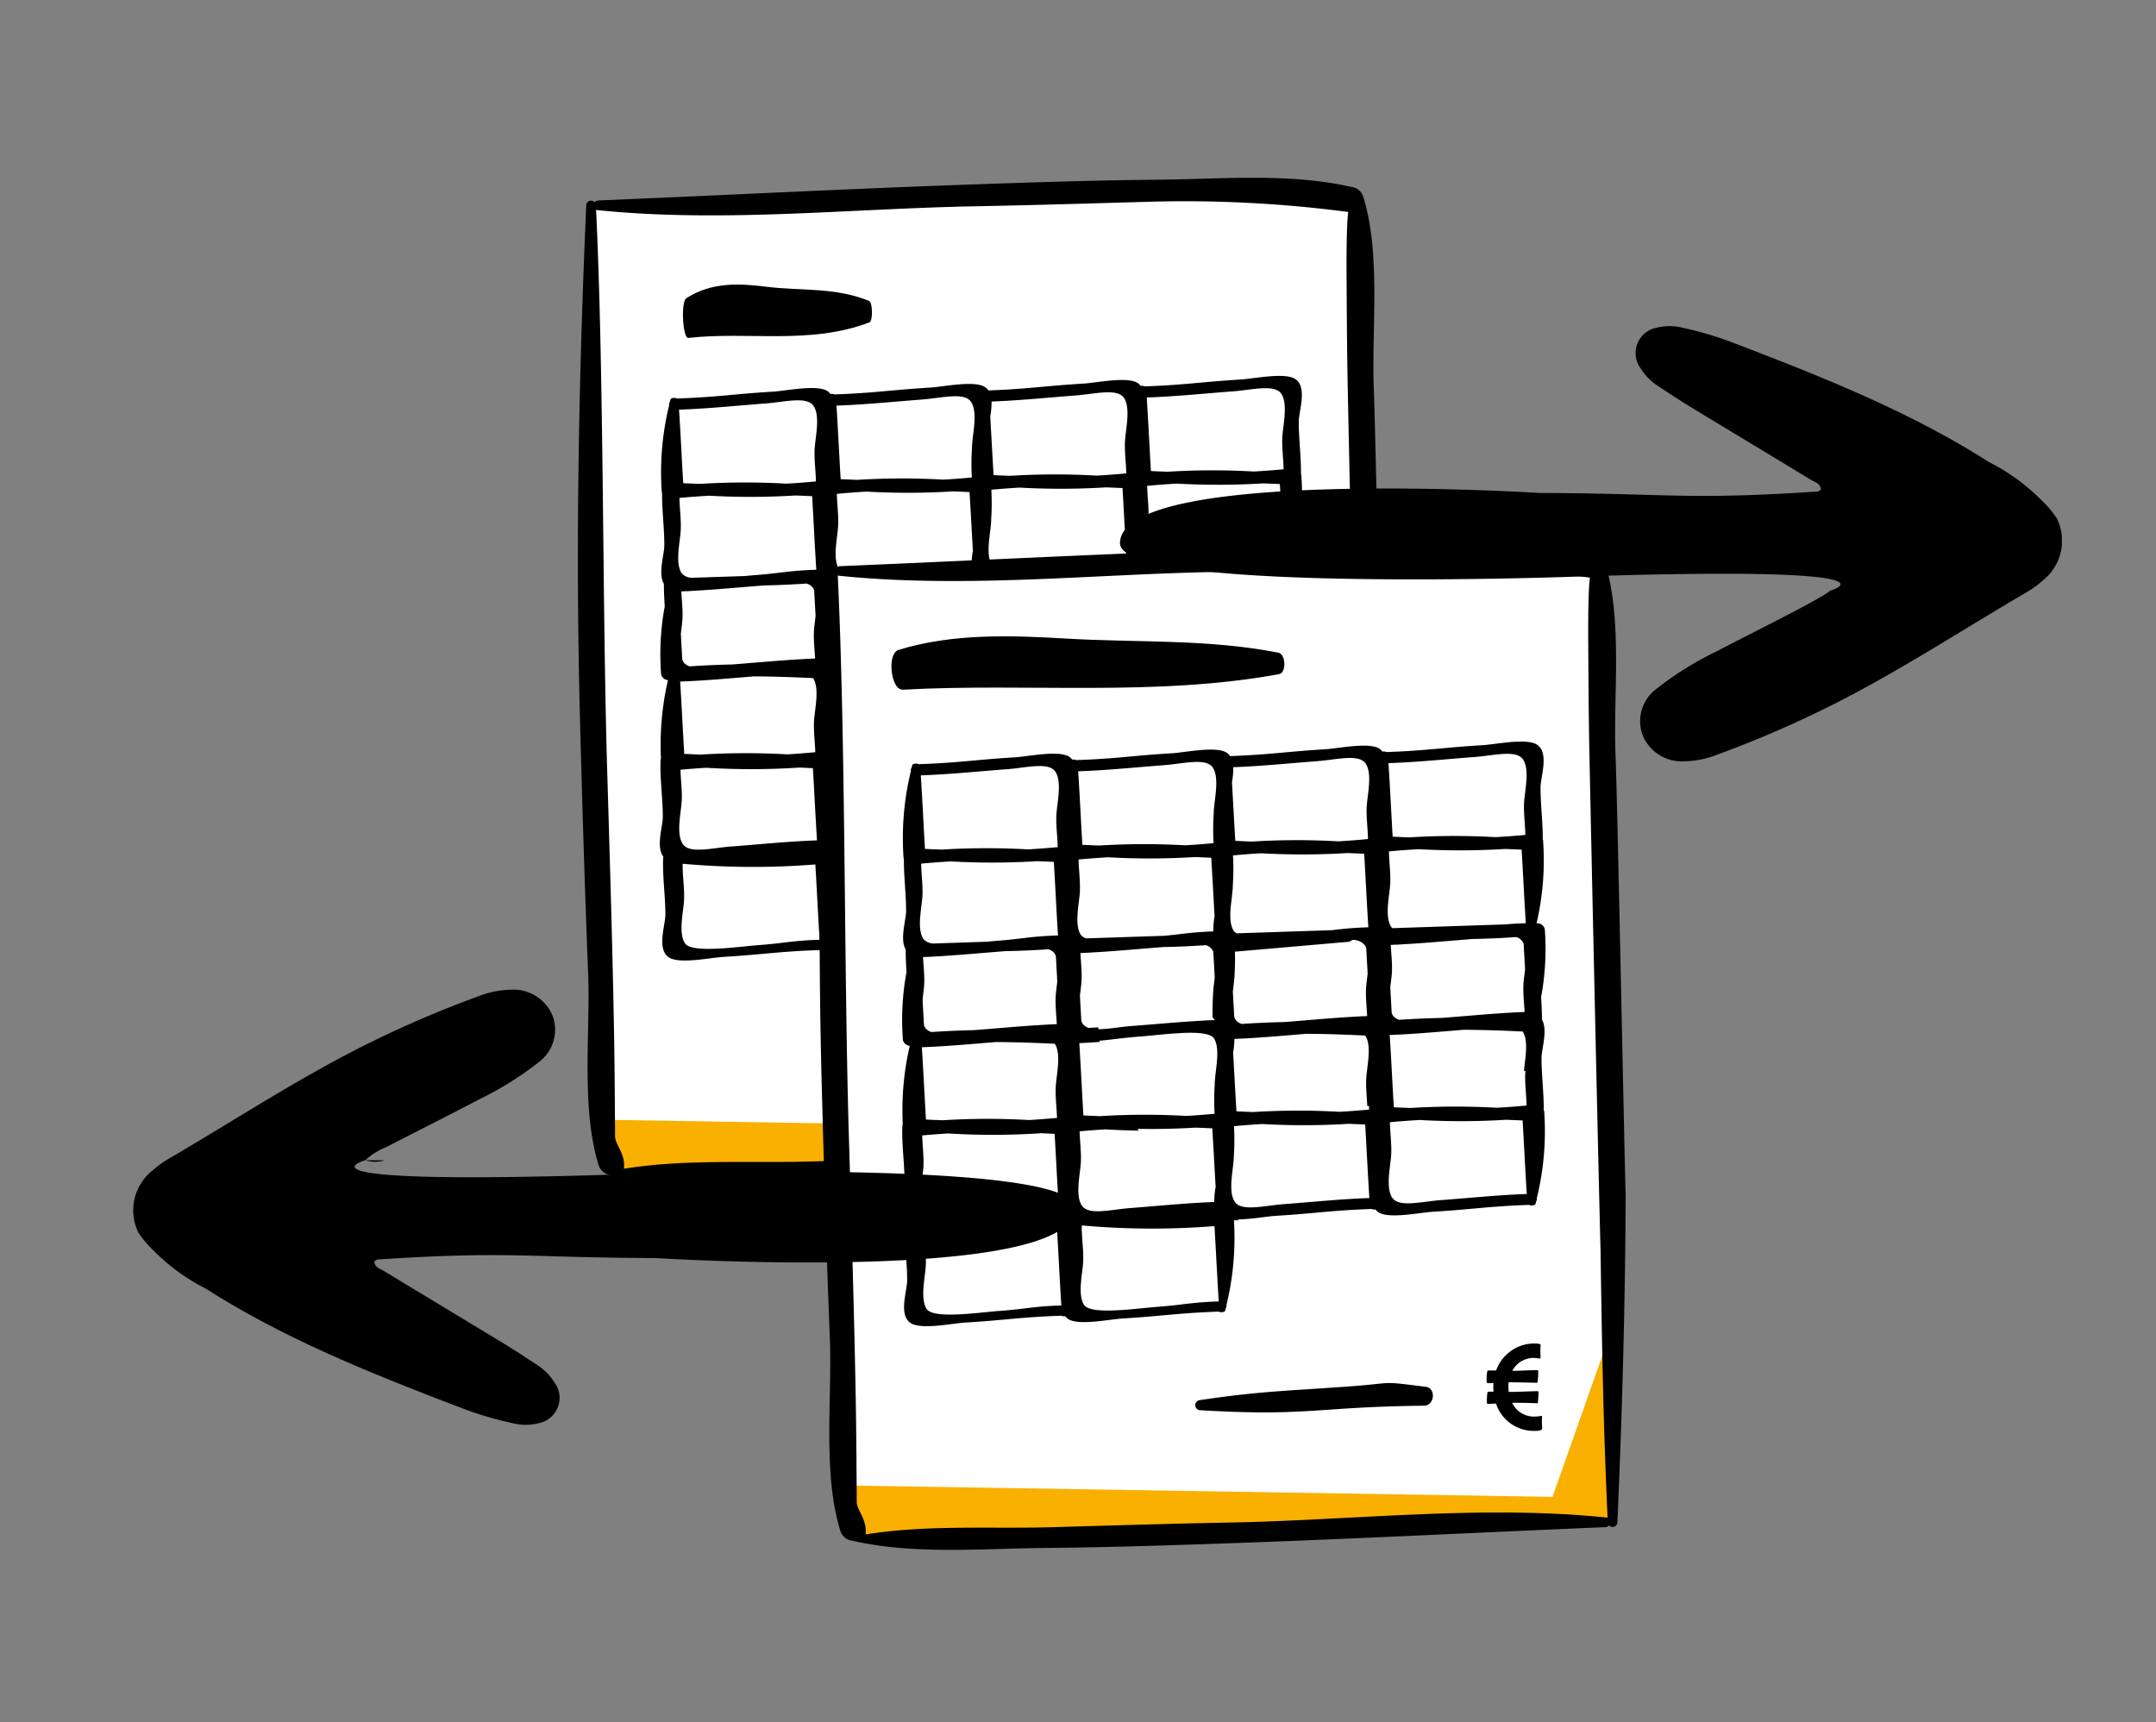 <?xml version="1.0" encoding="UTF-8"?>
<svg xmlns="http://www.w3.org/2000/svg" xmlns:xlink="http://www.w3.org/1999/xlink" width="194" height="155" viewBox="0 0 194 155">
  <rect x="0" y="0" width="194" height="155" fill="#808080" stroke="none"/>
  <defs>
    <clipPath id="clip-path">
      <rect id="Rectangle_2361" data-name="Rectangle 2361" width="194" height="155" transform="translate(1286 7235)" fill="none" stroke="#707070" stroke-width="1"></rect>
    </clipPath>
    <clipPath id="clip-path-2">
      <rect id="Rectangle_2331" data-name="Rectangle 2331" width="173.529" height="123.474" fill="none"></rect>
    </clipPath>
  </defs>
  <g id="picto-import-export-donnees" transform="translate(-1286 -7235)" clip-path="url(#clip-path)">
    <g id="Groupe_14801" data-name="Groupe 14801" transform="translate(1298 7251)">
      <path id="Tracé_85932" data-name="Tracé 85932" d="M110.91,88.125l-68.491.843L41.519,2.2l68.491-.843Z" fill="#fff"></path>
      <path id="Tracé_85933" data-name="Tracé 85933" d="M44.133,89.181l-1.758-4.409L105.947,85.8l4.924-13.958.914,16.229Z" fill="#f9b000"></path>
      <g id="Groupe_14800" data-name="Groupe 14800">
        <g id="Groupe_14799" data-name="Groupe 14799" clip-path="url(#clip-path-2)">
          <path id="Tracé_85934" data-name="Tracé 85934" d="M94.542,75.888c-4.272-.534-2.607-.344-6.886-.032-5.48.4-8.011.421-13.44,1.232a.456.456,0,0,0,.044.91c9.787.574,10.337-.3,20.139-.408.932-.01,1.1-1.582.143-1.7"></path>
          <path id="Tracé_85935" data-name="Tracé 85935" d="M105.015,79.612a.165.165,0,0,1-.108.176,1.769,1.769,0,0,1-.553.074,3.569,3.569,0,0,1-3.49-2.461q-.414.024-.7.027c-.076,0-.115-.029-.115-.092a4.851,4.851,0,0,1,.044-.913.1.1,0,0,1,.109-.089c.135,0,.279,0,.439,0-.009-.124-.016-.251-.017-.379s0-.265.014-.4c-.183.007-.347.01-.492.012-.082,0-.123-.042-.124-.129a4.668,4.668,0,0,1,.052-.914.111.111,0,0,1,.12-.1q.287,0,.683,0a3.66,3.66,0,0,1,1.352-1.769A3.6,3.6,0,0,1,104.29,72a2.609,2.609,0,0,1,.476.038c.073.015.109.048.111.1-.014.285-.021.475-.02.566,0,.062,0,.162.01.3s.007.217.007.234c0,.086-.034.124-.107.112-.276-.033-.431-.05-.464-.049a2.155,2.155,0,0,0-1.973,1.161c.248,0,.62-.014,1.114-.032s.867-.029,1.115-.032a.092.092,0,0,1,.1.1,6.713,6.713,0,0,1-.057.951c-.007.054-.03.081-.067.082-.258,0-.656,0-1.189-.02s-.938-.022-1.209-.019l-.134,0a3.071,3.071,0,0,0-.026.441,3.85,3.85,0,0,0,.028.423l.335,0c.251,0,.628-.013,1.13-.032s.877-.029,1.129-.033c.06,0,.09.032.091.1s-.019.36-.057.92c-.012.046-.035.069-.072.069l-.06,0c-.776-.032-1.508-.044-2.192-.035a2.182,2.182,0,0,0,2.1,1.236,2.136,2.136,0,0,0,.517-.063c.05-.012.075.016.075.087,0,.024,0,.1-.007.232s-.006.219-.006.265,0,.128.012.26.012.218.012.255"></path>
          <path id="Tracé_85936" data-name="Tracé 85936" d="M49.766,10.831C52.09,9.339,54.625,9.515,57,9.809c3.045.377,6.164.023,9.206,1.274.321.133.345,1.807.03,1.927-5.362,2.045-10.881.794-16.293,1.4-.515.059-.7-3.248-.181-3.582"></path>
          <path id="Tracé_85937" data-name="Tracé 85937" d="M111.617,19.029c-.214-5.395.659-12.178-.954-17.34A1.272,1.272,0,0,0,109.5.813c-.023-.007-.04-.022-.063-.027C103.9-.442,97.809.123,92.166.173c-5.3.047-10.6.216-15.9.4C64.777.965,53.3,1.564,41.813,2.042a.382.382,0,0,0-.295.163.439.439,0,0,0-.767.293c-.682,15.488-.973,30.909-.557,46.414.2,7.543.426,15.086.726,22.625.214,5.395-.66,12.178.953,17.34a1.274,1.274,0,0,0,1.166.876c.023.007.04.022.063.028,5.529,1.227,11.625.662,17.269.612,5.3-.047,10.6-.216,15.9-.4C87.76,89.6,99.239,89,110.723,88.524a.381.381,0,0,0,.295-.163.439.439,0,0,0,.767-.293c.433-9.827.706-19.627.744-29.438-.142-4.733-.724-34.87-.912-39.6M110.8,87.657c-11.289-1.155-22.736.251-34.083.456-5.284.1-10.568.264-15.849.415-5.471.156-11.294-.235-16.731.653.178-1.3-.787-2.195-.792-2.895-.021-3.077-.035-6.152-.089-9.229-.142-7.887-.384-15.771-.618-23.656-.453-15.3-.277-35.241-1-50.527a.332.332,0,0,0,.109.035c11.29,1.155,22.737-.141,34.084-.346,5.283-.1,10.567-.264,15.848-.415a112.9,112.9,0,0,1,17.637.928c-.178,1.3-.155,5.085-.15,5.785.02,3.077.034,6.152.09,9.229.1,5.386.862,40.1,1.017,45.48l0,0c.115,8.049.255,16.1.636,24.124a.367.367,0,0,0-.109-.035"></path>
          <path id="Tracé_85938" data-name="Tracé 85938" d="M105.185,51.061c0-.022-.021-.043-.027-.066.014-1.554-.2-3.116-.2-4.679,0-.813.586-2.531.039-3.461,0-.676-.031-1.353-.076-2.032a23.678,23.678,0,0,0,.324-6.131.7.7,0,0,0-.615-.509l-.124,0a24.973,24.973,0,0,0,.585-7.481.359.359,0,0,0-.027-.065c.014-1.555-.2-3.116-.2-4.68,0-.947.805-3.13-.324-3.854-.954-.612-3.7-.022-4.9.05-3.532.214-5,.487-8.53.614-.031,0-.053.01-.082.013a.657.657,0,0,0-.39-.051,1.1,1.1,0,0,0-.26-.258c-.955-.612-3.7-.022-4.9.05-3.531.214-5,.487-8.529.614l-.016,0a1.117,1.117,0,0,0-.312-.308c-.955-.612-3.7-.023-4.9.05-3.532.214-5,.487-8.53.614-.031,0-.053.01-.082.012a.665.665,0,0,0-.39-.05,1.062,1.062,0,0,0-.26-.258c-.955-.612-3.7-.022-4.9.05-3.532.214-5,.487-8.53.614-.031,0-.053.01-.082.012-.192-.1-.581-.085-.628.111-.015.063-.028.126-.042.189a.35.35,0,0,0-.065.291,25.381,25.381,0,0,0-.661,7.869c0,.023.021.043.026.066-.013,1.554.2,3.116.2,4.679,0,.813-.585,2.531-.039,3.461,0,.676.031,1.354.076,2.032a23.673,23.673,0,0,0-.324,6.13.7.7,0,0,0,.615.51,25.629,25.629,0,0,0-.628,7.079c-.01.029-.034.054-.036.086-.073,1.707.2,3.425.2,5.145,0,.853-.641,2.7.056,3.589-.005.02-.023.036-.025.057-.072,1.708.2,3.426.2,5.145,0,.947-.805,3.131.324,3.854.955.612,3.7.023,4.9-.05,3.531-.214,5-.487,8.53-.613.031,0,.052-.011.082-.013a.661.661,0,0,0,.389.05,1.08,1.08,0,0,0,.26.258c.954.612,3.7.023,4.9-.05,3.533-.214,5-.487,8.531-.614.031,0,.052-.01.082-.012.192.1.582.085.628-.111.015-.063.028-.126.042-.189a.357.357,0,0,0,.065-.291,25.652,25.652,0,0,0,.671-7.615c.147,0,.3,0,.454-.008-.045-.025-.088-.053-.133-.078,1.179-.005,2.633-.271,3.422-.319,3.531-.213,5-.487,8.529-.614.031,0,.053-.01.082-.012a.662.662,0,0,0,.389.051,1.1,1.1,0,0,0,.261.257c.955.612,3.7.023,4.9-.05,3.531-.214,5-.487,8.53-.614.031,0,.053-.01.082-.012.192.1.581.085.628-.111.015-.063.027-.126.042-.189a.353.353,0,0,0,.065-.291,25.384,25.384,0,0,0,.661-7.869m-1.587-.473q-1.394.13-2.68.2a66.011,66.011,0,0,0-7.776.021c-.483-.019-.98-.04-1.485-.063-.13-2.17-.229-4.341-.369-6.508,2.225-.081,4.416-.286,6.628-.466,1.706,0,3.437.064,5.331.154,0,.007.014.01.018.018.533.862.2,2.449.1,3.559.047-.021.094-.04.141-.06-.011.126-.022.251-.026.362-.027.924.106,1.855.123,2.779m-14.164.368q-1.394.13-2.68.2a66.028,66.028,0,0,0-7.777.021c-.482-.019-.979-.04-1.484-.063-.1-1.76-.2-3.52-.3-5.279a7.412,7.412,0,0,0,.113-1.238c2.162-.085,4.293-.282,6.444-.457,1.706,0,3.436.064,5.331.154,0,.007.014.01.018.018.605.978.1,2.892.065,3.981-.024.775.063,1.556.1,2.334.05,0,.1.005.151.008.005.106.012.212.014.317M60.584,36.519a1.035,1.035,0,0,1,.585.417,1.617,1.617,0,0,1,.089.2q.068,1.152.128,2.3c-.061.545-.14,1.067-.152,1.474-.024.78.068,1.566.109,2.349l-.382.019c-.193,0-.392.014-.594.029-2.153.115-4.284.323-6.443.486-.019,0-.039.005-.059.006-1.188.021-2.428.076-3.8.167a1.034,1.034,0,0,1-.586-.417,1.613,1.613,0,0,1-.088-.2q-.066-1.152-.128-2.305c.061-.545.14-1.066.152-1.473.023-.78-.069-1.566-.109-2.349l.381-.019c.193,0,.393-.014.6-.029,2.153-.115,4.283-.323,6.443-.487l.058-.005c1.189-.021,2.429-.076,3.8-.167M58.83,51.886a66.027,66.027,0,0,0-7.777.021c-.482-.019-.98-.04-1.484-.063-.13-2.17-.23-4.341-.369-6.508,2.225-.081,4.416-.286,6.628-.466,1.706.005,3.436.064,5.331.154,0,.007.013.01.018.018.605.978.1,2.892.064,3.98-.026.888.094,1.783.119,2.671-.874.081-1.72.148-2.53.193m-4.969,8.283c-1.846.14-3.861.705-4.449-.245-.6-.978-.1-2.892-.064-3.98.027-.888-.093-1.784-.118-2.673q1.2-.109,2.311-.177a66.376,66.376,0,0,0,8.411-.02l1.193.054c.131,2.165.231,4.332.369,6.5-2.57.087-5.09.352-7.653.546M68.025,59.8c-1.846.139-3.86.705-4.448-.245-.6-.978-.1-2.892-.064-3.981.026-.888-.094-1.783-.118-2.672q1.194-.109,2.309-.177c1.045.06,2.03.1,3.008.114-.036-.051-.069-.108-.1-.16,1.683.031,3.339,0,5.239-.108.482.018.979.039,1.483.063.106,1.76.2,3.52.3,5.279a6.873,6.873,0,0,0-.118,1.349c-2.512.093-4.979.348-7.486.538m7.55-11.6c-.01.115-.021.23-.023.332,0,.036,0,.072,0,.108a22.027,22.027,0,0,0-.016,2.683q-1.317.122-2.543.192a65.8,65.8,0,0,0-7.776.021c-.484-.019-.98-.04-1.485-.064-.13-2.169-.23-4.34-.369-6.507.613-.025,1.221-.068,1.831-.107-.006-.036-.016-.072-.023-.109,1.207-.1,1.979-.252,3.8-.39.625-.047,1.509-.149,2.425-.226.442-.03.884-.06,1.326-.087,1.315-.051,2.472.033,2.764.505.457.739.279,2.01.151,3.057-.022.2-.046.4-.063.592m0-5.309c-.151.006-.3.016-.449.022-.194,0-.393.015-.6.03-2.154.115-4.284.323-6.443.486-1.046.08-2.138.288-3,.287,0-.058-.012-.107-.013-.167-.272.016-.561.036-.843.054a1.033,1.033,0,0,1-.59-.418,1.68,1.68,0,0,1-.088-.2q-.067-1.152-.129-2.3c.062-.545.141-1.067.153-1.474.023-.78-.068-1.567-.108-2.349l.38-.019c.193,0,.393-.014.6-.029,2.154-.116,4.284-.323,6.443-.487l.059-.006c1.189-.02,2.428-.075,3.8-.166a1.035,1.035,0,0,1,.585.417,1.447,1.447,0,0,1,.089.186q.068,1.152.13,2.3c-.022.195-.045.387-.068.571s-.046.39-.062.585c-.011.116-.021.232-.024.334,0,.037,0,.073,0,.109-.045.666-.051,1.334-.034,2C75.437,42.741,75.5,42.814,75.575,42.894ZM89.094,36.21a1.666,1.666,0,0,1,.088.2q.066,1.154.128,2.308c-.061.544-.14,1.065-.152,1.471-.023.78.068,1.566.108,2.349l-.38.019c-.193,0-.393.014-.6.029-2.154.115-4.284.323-6.442.487-.02,0-.04,0-.06.006-1.188.02-2.428.075-3.8.166a1.03,1.03,0,0,1-.585-.417,1.447,1.447,0,0,1-.089-.186q-.067-1.152-.13-2.3c.022-.195.045-.387.068-.571s.046-.39.062-.585c.011-.116.021-.232.024-.335,0-.036,0-.072,0-.108.045-.666.051-1.334.034-2l10.293-.893c.112-.07.2-.115.289-.162a1.36,1.36,0,0,1,1.144.526m13.578-.785a1.028,1.028,0,0,1,.585.417,1.636,1.636,0,0,1,.09.2q.066,1.152.128,2.3c-.062.545-.141,1.066-.153,1.473-.023.78.068,1.566.109,2.349l-.381.019c-.193,0-.393.014-.6.029-2.153.115-4.283.323-6.442.487l-.059.005c-1.189.021-2.429.076-3.8.167a1.035,1.035,0,0,1-.585-.417,1.617,1.617,0,0,1-.089-.2q-.067-1.152-.129-2.3c.062-.545.141-1.067.153-1.474.024-.78-.068-1.566-.109-2.349l.382-.019c.193,0,.392-.014.594-.029,2.153-.115,4.284-.323,6.442-.486l.059-.006c1.189-.021,2.429-.076,3.8-.167m-3.8-16.2c1.846-.14,3.861-.7,4.449.245.6.978.1,2.892.064,3.981-.028.923.1,1.854.122,2.778q-1.394.13-2.68.2a66.012,66.012,0,0,0-7.776.021c-.483-.018-.98-.04-1.484-.063-.133-2.207-.233-4.414-.376-6.618,2.58-.087,5.109-.353,7.681-.548M91.347,30.5c.028-.923-.106-1.855-.123-2.779q1.4-.13,2.68-.2a66.028,66.028,0,0,0,7.777-.021c.482.019.98.04,1.483.063.133,2.207.234,4.415.376,6.619-.771.025-1.343.063-1.849.108l-10.146.338a.6.6,0,0,1-.134-.143c-.605-.978-.1-2.892-.064-3.981M77.223,20.135c2.512-.093,4.979-.348,7.486-.538,1.846-.14,3.86-.7,4.448.245.606.978.1,2.892.065,3.981-.028.923.105,1.854.122,2.778-.929.087-1.822.157-2.68.2a65.791,65.791,0,0,0-7.776.02c-.483-.018-.98-.039-1.484-.063-.106-1.76-.2-3.52-.3-5.279a6.951,6.951,0,0,0,.118-1.349M77.1,31.787c.021-.2.046-.4.063-.592.01-.115.02-.23.023-.332,0-.036,0-.072,0-.108a22.232,22.232,0,0,0,.016-2.683q1.317-.122,2.543-.192a66.011,66.011,0,0,0,7.776-.021c.483.019.98.04,1.485.064.132,2.206.233,4.414.375,6.618a31.977,31.977,0,0,0-3.24.258l-8.6.286a.736.736,0,0,1-.292-.241c-.457-.739-.279-2.01-.151-3.057M70.949,19.955c1.846-.14,3.86-.706,4.448.244.458.74.28,2.013.151,3.061-.021.195-.046.39-.063.585-.01.116-.02.232-.023.335,0,.037,0,.073,0,.11a21.8,21.8,0,0,0-.015,2.681c-.879.081-1.728.147-2.544.192a66.011,66.011,0,0,0-7.776.021c-.483-.019-.98-.04-1.484-.063-.133-2.207-.233-4.415-.376-6.619,2.579-.086,5.109-.352,7.681-.547M63.422,31.221c.028-.924-.1-1.855-.122-2.779q1.393-.13,2.68-.2a66.028,66.028,0,0,0,7.777-.021c.482.019.979.04,1.484.063.106,1.76.2,3.52.3,5.279a7.02,7.02,0,0,0-.118,1.348c-2.006.076-2.711.233-4.35.393L64,35.535a.933.933,0,0,1-.515-.334c-.6-.978-.1-2.892-.065-3.98m-6.637-10.9c1.846-.14,3.86-.706,4.448.245.6.978.1,2.892.064,3.98-.028.924.106,1.855.123,2.779q-1.393.13-2.68.2a66.011,66.011,0,0,0-7.776.021c-.484-.019-.98-.04-1.485-.063-.132-2.207-.233-4.415-.376-6.618,2.581-.087,5.11-.353,7.682-.548M49.259,31.589c.027-.924-.106-1.855-.123-2.779q1.393-.13,2.68-.2a66.011,66.011,0,0,0,7.776-.021c.483.019.98.04,1.485.063.132,2.207.232,4.415.375,6.619-2.58.086-3.042.3-5.614.494-.231.018-.505.044-.794.072l-4.845.161a1.275,1.275,0,0,1-.876-.425c-.605-.978-.1-2.892-.064-3.98m6.877,37.472c-1.846.14-5.927.758-6.514-.192-.606-.978-.1-2.892-.065-3.98.032-1.051-.154-2.112-.129-3.161a70.666,70.666,0,0,0,11.938.062c.138,2.259.239,4.52.385,6.776-2.58.087-3.042.3-5.615.495M70.3,68.693c-1.846.14-5.928.758-6.515-.192-.6-.978-.1-2.892-.064-3.981.031-1.05-.155-2.111-.129-3.16a70.665,70.665,0,0,0,11.938.061c.137,2.26.238,4.521.384,6.777-2.58.087-3.042.3-5.614.5m11.484-9.25c-1.846.14-3.86.706-4.448-.245-.458-.739-.28-2.012-.151-3.06.021-.195.046-.39.063-.585.01-.116.02-.232.023-.335,0-.037,0-.073,0-.11a21.8,21.8,0,0,0,.015-2.681c.879-.081,1.729-.147,2.544-.192a66.012,66.012,0,0,0,7.776-.021c.483.019.98.04,1.484.063.133,2.207.233,4.415.376,6.619-2.58.086-5.109.352-7.681.547m14.164-.368c-1.846.14-3.86.706-4.448-.245-.6-.978-.1-2.892-.064-3.98.028-.923-.106-1.855-.123-2.779q1.393-.13,2.68-.2a65.792,65.792,0,0,0,7.776-.02c.484.019.98.04,1.485.063.132,2.207.233,4.415.376,6.618-2.581.087-5.11.353-7.682.548"></path>
          <path id="Tracé_85939" data-name="Tracé 85939" d="M132.659,121.033l-68.491.843-.9-86.763,68.491-.843Z" fill="#fff"></path>
          <path id="Tracé_85940" data-name="Tracé 85940" d="M65.883,122.09l-1.758-4.409,63.572,1.025,4.924-13.958.914,16.229Z" fill="#f9b000"></path>
          <path id="Tracé_85941" data-name="Tracé 85941" d="M116.291,108.8c-4.272-.534-2.607-.344-6.886-.032-5.479.4-8.011.42-13.44,1.232a.456.456,0,0,0,.044.91c9.787.574,10.337-.3,20.139-.408.933-.01,1.1-1.582.143-1.7"></path>
          <path id="Tracé_85942" data-name="Tracé 85942" d="M126.764,112.52a.163.163,0,0,1-.108.175,1.727,1.727,0,0,1-.553.075,3.569,3.569,0,0,1-3.49-2.461q-.414.024-.7.027c-.078,0-.117-.03-.117-.092a4.735,4.735,0,0,1,.045-.913.1.1,0,0,1,.108-.089c.135,0,.28,0,.439,0-.009-.125-.015-.251-.016-.379s0-.265.014-.4c-.182.007-.347.01-.493.012q-.121,0-.123-.129a4.589,4.589,0,0,1,.052-.914.11.11,0,0,1,.12-.1q.287,0,.682,0a3.667,3.667,0,0,1,1.352-1.769,3.6,3.6,0,0,1,2.063-.659,2.6,2.6,0,0,1,.475.038c.073.015.11.048.111.1-.014.285-.02.475-.019.565,0,.063,0,.163.009.3s.008.217.009.234c0,.086-.036.124-.109.112-.276-.033-.431-.05-.463-.049a2.153,2.153,0,0,0-1.973,1.161q.372,0,1.114-.032c.5-.019.866-.029,1.114-.032a.092.092,0,0,1,.105.1,6.713,6.713,0,0,1-.057.951c-.008.054-.03.081-.067.082q-.389,0-1.19-.02t-1.209-.019l-.134,0a3.072,3.072,0,0,0-.025.441,3.618,3.618,0,0,0,.028.423l.335,0c.251,0,.628-.013,1.129-.032s.877-.029,1.129-.033c.061,0,.091.032.092.1s-.019.36-.057.92q-.018.069-.072.069l-.061-.005q-1.164-.048-2.192-.035a2.184,2.184,0,0,0,2.1,1.236,2.143,2.143,0,0,0,.517-.063c.049-.012.074.016.075.087,0,.024,0,.1-.007.232s-.007.219-.007.265.005.128.012.26.012.218.012.255"></path>
          <path id="Tracé_85943" data-name="Tracé 85943" d="M68.856,42.487c4.83-1.492,10.1-1.316,15.046-1.022,6.331.377,12.813.023,19.138,1.274.666.132.717,1.807.063,1.927-11.148,2.044-22.621.794-33.871,1.4-1.07.058-1.459-3.248-.376-3.582"></path>
          <path id="Tracé_85944" data-name="Tracé 85944" d="M133.367,51.937c-.214-5.4.659-12.178-.954-17.34a1.273,1.273,0,0,0-1.165-.876c-.023-.007-.04-.022-.063-.027-5.53-1.228-11.626-.663-17.269-.613-5.3.047-10.6.216-15.9.4-11.488.394-22.967.993-34.452,1.471a.382.382,0,0,0-.295.163.439.439,0,0,0-.767.293c-.681,15.488-.973,30.909-.557,46.414.2,7.543.426,15.086.726,22.625.214,5.395-.66,12.178.953,17.34a1.274,1.274,0,0,0,1.166.876c.023.007.04.023.063.028,5.53,1.227,11.625.662,17.269.612,5.3-.047,10.6-.216,15.9-.4,11.488-.394,22.967-.992,34.451-1.471a.378.378,0,0,0,.295-.163.439.439,0,0,0,.767-.293c.433-9.827.706-19.627.744-29.438-.142-4.733-.724-34.87-.912-39.6m-.821,68.628c-11.289-1.155-22.736.251-34.083.456-5.284.1-10.568.265-15.849.415-5.471.156-11.294-.235-16.731.654.178-1.3-.787-2.2-.792-2.9-.02-3.077-.035-6.152-.089-9.229-.142-7.887-.384-15.771-.618-23.656-.453-15.3-.277-35.241-1-50.527a.333.333,0,0,0,.109.035c11.29,1.156,22.737-.14,34.084-.346,5.283-.1,10.567-.264,15.849-.415a112.773,112.773,0,0,1,17.636.929c-.178,1.3-.155,5.084-.15,5.784.02,3.077.034,6.152.09,9.229.1,5.386.862,40.1,1.017,45.48l0,0c.115,8.049.255,16.1.636,24.124a.358.358,0,0,0-.109-.035"></path>
          <path id="Tracé_85945" data-name="Tracé 85945" d="M126.935,83.969c0-.022-.021-.043-.027-.066.014-1.554-.2-3.116-.2-4.679,0-.813.586-2.531.039-3.461,0-.676-.031-1.353-.076-2.032A23.678,23.678,0,0,0,127,67.6a.7.7,0,0,0-.616-.509l-.123,0a24.973,24.973,0,0,0,.585-7.481.359.359,0,0,0-.027-.065c.014-1.555-.2-3.116-.2-4.68,0-.947.805-3.13-.324-3.854-.954-.612-3.7-.022-4.9.05-3.532.214-5,.487-8.53.614-.031,0-.053.01-.082.013a.657.657,0,0,0-.39-.051,1.118,1.118,0,0,0-.26-.258c-.955-.612-3.7-.022-4.9.05-3.531.214-5,.487-8.529.614l-.016,0a1.117,1.117,0,0,0-.312-.308c-.955-.612-3.7-.023-4.9.05-3.531.214-5,.487-8.529.614-.032,0-.053.01-.082.012a.657.657,0,0,0-.39-.05,1.062,1.062,0,0,0-.26-.258c-.955-.612-3.7-.023-4.9.05-3.532.214-5,.487-8.53.614-.031,0-.053.01-.082.012-.192-.1-.581-.085-.628.111-.015.063-.028.126-.042.189a.35.35,0,0,0-.065.291,25.381,25.381,0,0,0-.661,7.869c0,.022.021.043.026.066-.013,1.554.2,3.116.2,4.679,0,.813-.585,2.531-.039,3.461,0,.676.031,1.354.076,2.032a23.673,23.673,0,0,0-.324,6.13.7.7,0,0,0,.615.51,25.629,25.629,0,0,0-.628,7.079c-.01.029-.034.054-.036.086-.073,1.707.2,3.425.2,5.144,0,.854-.641,2.7.056,3.59-.005.02-.023.036-.025.057-.072,1.708.2,3.426.2,5.145,0,.947-.805,3.131.324,3.854.954.612,3.7.023,4.9-.05,3.531-.214,5-.487,8.529-.614.032,0,.053-.01.083-.012a.66.66,0,0,0,.389.05,1.08,1.08,0,0,0,.26.258c.955.612,3.7.023,4.9-.05,3.532-.214,5-.487,8.531-.614.031,0,.052-.01.082-.012.192.1.582.085.628-.111.015-.063.028-.126.042-.189a.357.357,0,0,0,.065-.291,25.652,25.652,0,0,0,.671-7.615c.147,0,.3,0,.454-.008-.045-.025-.088-.053-.133-.078,1.179,0,2.632-.271,3.421-.319,3.532-.213,5-.487,8.53-.614.031,0,.053-.01.082-.012a.67.67,0,0,0,.389.051,1.1,1.1,0,0,0,.261.257c.955.612,3.7.023,4.9-.05,3.532-.214,5-.487,8.531-.614.031,0,.053-.01.082-.012.192.1.581.085.628-.111.015-.063.027-.126.042-.189a.353.353,0,0,0,.065-.291,25.384,25.384,0,0,0,.661-7.869m-1.587-.473q-1.394.13-2.68.2a66.011,66.011,0,0,0-7.776.021c-.484-.019-.98-.04-1.485-.063-.13-2.17-.229-4.341-.369-6.508,2.225-.081,4.416-.286,6.628-.466,1.706.005,3.437.064,5.331.154,0,.007.013.01.018.018.533.862.2,2.449.1,3.559.047-.021.094-.04.141-.06-.012.126-.022.251-.026.362-.027.923.106,1.855.123,2.779m-14.164.368q-1.394.13-2.68.2a66.03,66.03,0,0,0-7.777.021c-.482-.019-.979-.04-1.484-.063-.106-1.76-.2-3.521-.3-5.279a7.411,7.411,0,0,0,.113-1.238c2.162-.085,4.293-.282,6.444-.457,1.706,0,3.436.064,5.331.154,0,.007.013.01.018.018.605.978.1,2.892.065,3.981-.024.775.063,1.556.1,2.334.05,0,.1,0,.151.008.005.106.012.212.014.317M82.334,69.427a1.035,1.035,0,0,1,.585.417,1.618,1.618,0,0,1,.089.2q.067,1.152.128,2.3c-.061.545-.14,1.067-.152,1.474-.024.78.068,1.566.108,2.349l-.381.019c-.193,0-.392.014-.594.029-2.153.115-4.284.323-6.443.486-.019,0-.039,0-.059.006-1.189.021-2.428.076-3.8.167a1.034,1.034,0,0,1-.586-.417,1.614,1.614,0,0,1-.088-.2q-.066-1.152-.128-2.305c.061-.545.14-1.066.152-1.473.023-.78-.069-1.566-.109-2.349l.381-.019c.193,0,.392-.014.6-.029,2.153-.115,4.283-.323,6.442-.487l.059,0c1.189-.021,2.429-.076,3.8-.167M80.58,84.794a66.028,66.028,0,0,0-7.777.021c-.482-.019-.98-.04-1.484-.063-.13-2.17-.23-4.341-.369-6.508,2.225-.081,4.416-.286,6.628-.466,1.7,0,3.436.064,5.331.153,0,.008.013.011.018.019.6.978.1,2.892.064,3.98-.026.888.094,1.783.119,2.671-.874.08-1.72.148-2.53.193m-4.969,8.283c-1.847.14-3.861.7-4.449-.245-.605-.978-.1-2.892-.064-3.981.027-.888-.093-1.783-.118-2.672q1.2-.109,2.311-.177a66.36,66.36,0,0,0,8.41-.02l1.194.054c.131,2.165.231,4.332.369,6.495-2.57.087-5.09.352-7.653.546m14.164-.368c-1.846.139-3.86.705-4.448-.245-.606-.978-.1-2.892-.065-3.981.027-.888-.093-1.783-.117-2.672q1.194-.109,2.309-.177c1.045.06,2.03.1,3.008.114-.036-.051-.069-.108-.1-.16,1.683.031,3.339,0,5.238-.109.483.019.98.04,1.484.064.106,1.76.2,3.52.3,5.279a6.874,6.874,0,0,0-.118,1.349c-2.512.092-4.979.348-7.486.538m7.55-11.6c-.01.115-.021.23-.024.332,0,.036,0,.072,0,.108a21.828,21.828,0,0,0-.016,2.683q-1.319.122-2.543.192a65.812,65.812,0,0,0-7.777.021c-.483-.019-.979-.04-1.484-.064-.13-2.169-.23-4.34-.369-6.507.613-.025,1.221-.068,1.831-.107-.006-.036-.016-.072-.023-.109,1.207-.105,1.979-.252,3.8-.39.625-.047,1.509-.149,2.425-.226.442-.03.884-.06,1.326-.087,1.315-.051,2.472.033,2.764.5.457.739.279,2.01.151,3.057-.022.2-.046.4-.063.592m0-5.309c-.151.006-.3.016-.449.022-.194,0-.393.015-.6.03-2.154.115-4.284.323-6.443.486-1.046.079-2.138.288-3,.287,0-.058-.012-.107-.013-.167-.272.016-.561.036-.843.054a1.033,1.033,0,0,1-.59-.418,1.857,1.857,0,0,1-.089-.2q-.066-1.152-.128-2.3c.062-.545.141-1.067.153-1.474.023-.78-.068-1.567-.109-2.349l.381-.019c.193,0,.393-.014.6-.029,2.154-.116,4.284-.323,6.442-.487.02,0,.04,0,.06-.006,1.188-.02,2.428-.075,3.8-.166a1.035,1.035,0,0,1,.585.417,1.446,1.446,0,0,1,.089.186q.068,1.152.13,2.3c-.022.195-.045.387-.068.571s-.046.39-.062.585c-.011.116-.021.232-.024.334,0,.037,0,.073,0,.109-.045.666-.051,1.334-.034,2C97.187,75.649,97.255,75.722,97.325,75.8Zm13.519-6.684a1.666,1.666,0,0,1,.088.2q.066,1.153.128,2.308c-.061.544-.14,1.065-.152,1.471-.023.78.068,1.566.108,2.349l-.38.019c-.193,0-.393.014-.6.029-2.154.115-4.284.323-6.443.487l-.059.006c-1.188.02-2.428.075-3.8.166a1.03,1.03,0,0,1-.585-.417,1.447,1.447,0,0,1-.089-.186q-.067-1.152-.13-2.3c.022-.195.045-.387.068-.571s.046-.39.062-.585c.011-.116.021-.232.024-.335,0-.036,0-.072,0-.109.045-.665.051-1.333.033-2l10.294-.893c.112-.07.2-.115.289-.162a1.361,1.361,0,0,1,1.144.526m13.578-.785a1.028,1.028,0,0,1,.585.417,1.5,1.5,0,0,1,.089.2q.067,1.152.129,2.3c-.062.545-.141,1.066-.153,1.473-.023.78.068,1.566.109,2.349l-.381.019c-.193,0-.393.014-.6.029-2.154.115-4.283.323-6.443.487l-.058.005c-1.189.021-2.429.076-3.8.167a1.035,1.035,0,0,1-.585-.417,1.617,1.617,0,0,1-.089-.2q-.067-1.152-.129-2.3c.062-.545.141-1.067.153-1.474.024-.78-.068-1.566-.109-2.349l.382-.019c.193,0,.392-.014.594-.029,2.153-.115,4.284-.323,6.442-.487l.059,0c1.189-.021,2.429-.076,3.8-.167m-3.8-16.2c1.846-.14,3.861-.705,4.448.245.605.978.1,2.892.065,3.98-.028.924.1,1.855.122,2.779q-1.394.131-2.68.2a66.01,66.01,0,0,0-7.776.021c-.483-.018-.98-.04-1.484-.063-.133-2.207-.233-4.414-.376-6.618,2.58-.087,5.109-.353,7.681-.548M113.1,63.4c.029-.923-.105-1.855-.122-2.779q1.4-.131,2.68-.2a66.027,66.027,0,0,0,7.777-.021c.482.019.979.04,1.483.063.133,2.207.234,4.415.376,6.619-.771.025-1.343.063-1.849.108l-10.146.338a.6.6,0,0,1-.134-.143c-.605-.979-.1-2.892-.065-3.981M98.973,53.043c2.512-.093,4.979-.348,7.486-.538,1.846-.14,3.86-.705,4.448.245.605.978.1,2.892.064,3.981-.027.923.106,1.854.123,2.778-.929.087-1.822.157-2.68.205a65.807,65.807,0,0,0-7.777.02c-.482-.018-.979-.039-1.483-.063-.106-1.76-.2-3.52-.3-5.279a6.951,6.951,0,0,0,.118-1.349m-.127,11.652c.021-.2.046-.395.063-.592.01-.115.02-.23.023-.332,0-.036,0-.072,0-.108a22.029,22.029,0,0,0,.015-2.683q1.318-.122,2.544-.192a66.01,66.01,0,0,0,7.776-.021c.483.019.98.04,1.485.064.132,2.206.233,4.414.375,6.618a32.028,32.028,0,0,0-3.241.258l-8.6.286A.736.736,0,0,1,99,67.752c-.457-.739-.28-2.01-.151-3.057M92.7,52.863c1.846-.14,3.86-.706,4.448.244.458.74.279,2.013.151,3.061-.021.195-.046.39-.063.585-.01.116-.02.232-.023.335,0,.037,0,.073,0,.11a21.8,21.8,0,0,0-.015,2.681c-.879.081-1.729.147-2.544.192a66.012,66.012,0,0,0-7.776.021c-.483-.019-.98-.04-1.484-.063-.133-2.207-.234-4.415-.376-6.619,2.579-.086,5.109-.352,7.681-.547M85.172,64.129c.028-.924-.1-1.855-.122-2.779q1.393-.13,2.68-.2a66.028,66.028,0,0,0,7.777-.021c.482.019.979.04,1.484.063.105,1.76.2,3.52.3,5.279a7.02,7.02,0,0,0-.118,1.348c-2.006.076-2.711.233-4.35.393l-7.069.235a.929.929,0,0,1-.515-.334c-.6-.978-.1-2.892-.065-3.98m-6.637-10.9c1.846-.14,3.86-.706,4.448.245.6.978.1,2.892.064,3.98-.028.924.106,1.855.123,2.779q-1.394.13-2.681.2a66,66,0,0,0-7.775.021c-.484-.019-.98-.04-1.485-.063-.132-2.207-.233-4.415-.376-6.618,2.581-.087,5.11-.353,7.682-.548M71.008,64.5c.028-.924-.105-1.855-.122-2.779q1.394-.13,2.68-.2a66.011,66.011,0,0,0,7.776-.021c.483.019.979.04,1.484.063.133,2.207.233,4.415.375,6.619-2.579.086-3.041.3-5.613.494-.231.018-.5.044-.794.072l-4.845.161a1.275,1.275,0,0,1-.876-.425c-.606-.978-.1-2.892-.065-3.98m6.878,37.472c-1.846.14-5.927.758-6.514-.192-.606-.978-.1-2.892-.065-3.98.032-1.051-.154-2.112-.129-3.161a70.77,70.77,0,0,0,11.938.062c.138,2.259.239,4.52.385,6.776-2.58.087-3.042.3-5.615.5m14.165-.368c-1.846.14-5.928.758-6.515-.192-.605-.978-.1-2.892-.065-3.981.032-1.05-.154-2.111-.129-3.16a70.667,70.667,0,0,0,11.938.061c.138,2.26.239,4.521.385,6.777-2.58.087-3.042.3-5.614.495m11.484-9.25c-1.846.14-3.86.706-4.448-.245-.458-.739-.28-2.012-.151-3.06.021-.195.046-.39.063-.585.01-.116.02-.232.023-.335,0-.037,0-.073,0-.11a21.8,21.8,0,0,0,.015-2.681c.879-.081,1.728-.147,2.544-.192a66.009,66.009,0,0,0,7.776-.021c.483.019.98.04,1.484.063.133,2.207.233,4.415.376,6.619-2.58.086-5.109.352-7.681.547m14.164-.368c-1.846.14-3.86.706-4.448-.245-.6-.978-.1-2.892-.064-3.98.028-.924-.106-1.855-.123-2.779q1.393-.13,2.68-.2a65.791,65.791,0,0,0,7.776-.02c.484.019.98.04,1.485.063.132,2.207.232,4.415.376,6.618-2.581.087-5.11.353-7.682.548"></path>
          <path id="Tracé_85946" data-name="Tracé 85946" d="M152.656,37.168s8.174-2.311-23.3-1.261c-7.616.253-40.616,1.046-40.578-3.033.063-6.9,37.751-4.511,37.751-4.511,11.546.037,13.181.637,24.679-.108.217-.014.461.027.638-.222-.046-.537-.558-.645-.914-.861-3.515-2.145-7.048-4.263-10.567-6.4-1.075-.653-2.13-1.34-3.177-2.037a5.069,5.069,0,0,1-1.557-1.576A2.321,2.321,0,0,1,137.04,13.5a4.726,4.726,0,0,1,2.377,0,31.157,31.157,0,0,1,4.763,1.431C152.04,17.945,159.86,21.043,167,25.6a18.114,18.114,0,0,1,4.713,3.434,8.958,8.958,0,0,1,1.371,1.628,4.569,4.569,0,0,1-1.274,5.582,9.113,9.113,0,0,1-1.382,1.013c-5.682,3.314-11.188,6.926-17.054,9.927a97.567,97.567,0,0,1-10.85,4.724,8.561,8.561,0,0,1-3.013.607,3.813,3.813,0,0,1-3.69-2.314A3.633,3.633,0,0,1,137,46.028a29.552,29.552,0,0,1,5.525-3.441c2.732-1.442,9.592-4.823,10.127-5.419" fill-rule="evenodd"></path>
          <path id="Tracé_85947" data-name="Tracé 85947" d="M22.608,88.423a2.786,2.786,0,0,1-1.736-.013s-8.174,2.311,23.3,1.262c7.617-.254,40.616-1.046,40.579,3.033C84.687,99.6,47,97.216,47,97.216c-11.547-.037-13.181-.638-24.68.107-.216.014-.461-.027-.638.222.047.537.559.645.914.861,3.516,2.145,7.049,4.264,10.568,6.4,1.075.653,2.13,1.341,3.177,2.037a5.062,5.062,0,0,1,1.557,1.577,2.321,2.321,0,0,1-1.409,3.652,4.726,4.726,0,0,1-2.377,0,31.157,31.157,0,0,1-4.763-1.431c-7.859-3.01-15.679-6.109-22.816-10.665a18.114,18.114,0,0,1-4.713-3.434A9.005,9.005,0,0,1,.448,94.917a4.567,4.567,0,0,1,1.275-5.581,8.884,8.884,0,0,1,1.382-1.013c5.681-3.315,11.188-6.927,17.053-9.928a97.585,97.585,0,0,1,10.851-4.724,8.578,8.578,0,0,1,3.013-.607,3.813,3.813,0,0,1,3.689,2.315,3.633,3.633,0,0,1-1.186,4.172A29.64,29.64,0,0,1,31,82.991c-2.731,1.442-5.5,2.821-8.242,4.238a5.933,5.933,0,0,0-1.885,1.181" fill-rule="evenodd"></path>
        </g>
      </g>
    </g>
  </g>
</svg>
